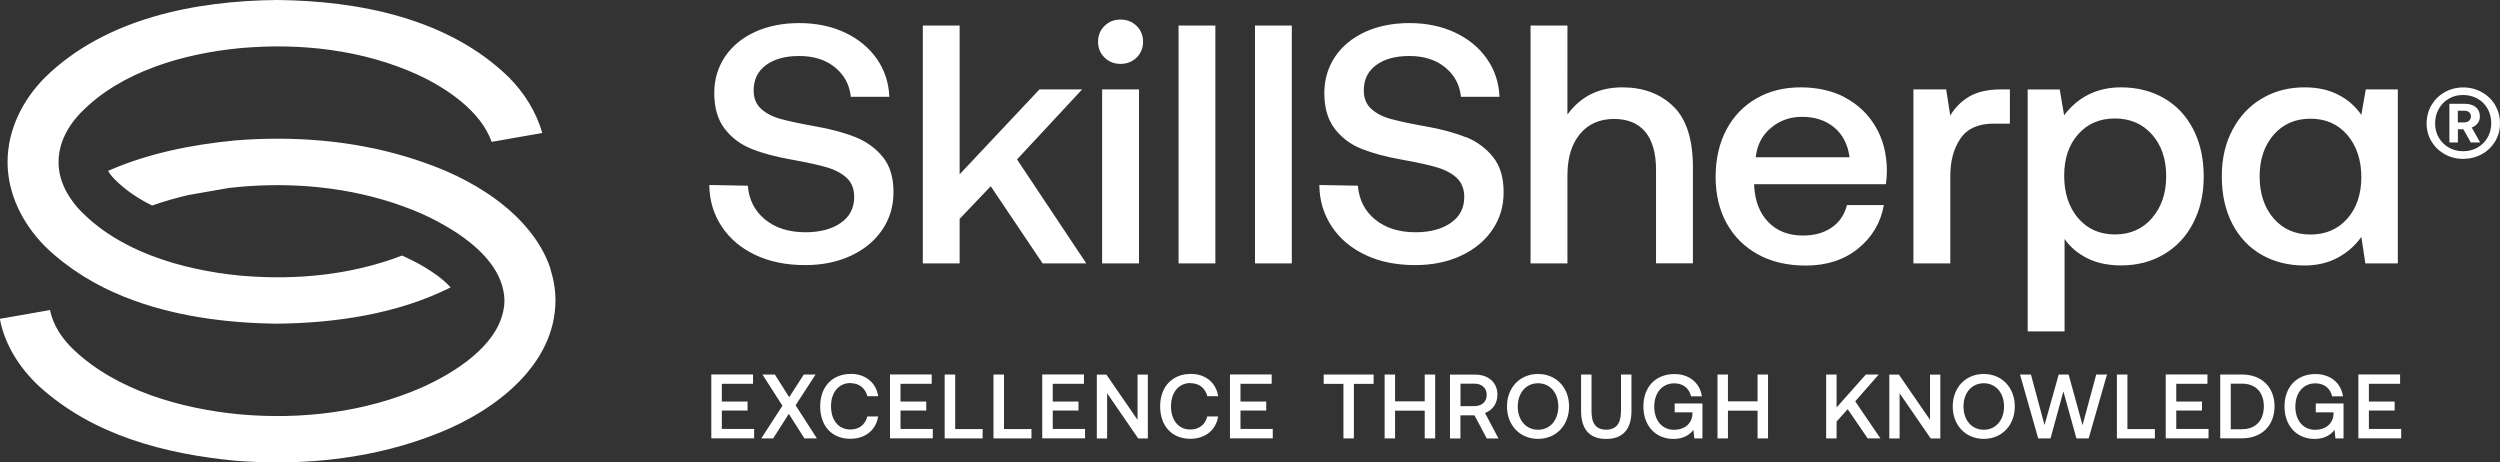 <?xml version="1.0" encoding="UTF-8"?>
<svg id="a" data-name="Livello 1" xmlns="http://www.w3.org/2000/svg" width="320.54" height="59.28" viewBox="0 0 320.54 59.28">
  <rect x="0" y="0" width="320.54" height="59.28" fill="#333333" stroke="none"/>
  <defs>
    <style>
      .b {
        fill: #fff;
      }
    </style>
  </defs>
  <path class="b" d="M138.75,11.46h-5.47l-10.24,10.89V3.27h-4.72v30.5h4.72v-5.71l3.99-4.18,6.65,9.89h5.6l-8.88-13.33,8.35-8.98ZM122.46,48.02h-1.34v8.19h4.87v-1.2h-3.52v-6.99ZM128.72,48.02h-1.34v8.19h4.87v-1.2h-3.52v-6.99ZM134.98,52.64h3.3v-1.16h-3.3v-2.27h4v-1.2h-5.35v8.19h5.49v-1.2h-4.14v-2.38ZM145.85,53.83l-3.99-5.8h-1.23v8.19h1.32v-5.8l3.99,5.8h1.23v-8.19h-1.32v5.8ZM169.72,48.02v1.2h2.53v6.99h1.34v-6.99h2.53v-1.2h-6.4ZM182.67,51.46h-3.8v-3.44h-1.34v8.19h1.34v-3.56h3.8v3.56h1.34v-8.19h-1.34v3.44ZM152.65,49.13c1.11,0,1.89.65,2.15,1.67h1.39c-.27-1.73-1.62-2.86-3.49-2.86-2.42,0-3.95,1.67-3.95,4.16h0c0,2.51,1.49,4.16,3.87,4.16,1.91,0,3.3-1.13,3.56-2.86h-1.39c-.26,1.04-1.04,1.67-2.17,1.67-1.55,0-2.48-1.23-2.48-2.98s.96-2.98,2.51-2.98ZM159.05,52.64h3.3v-1.16h-3.3v-2.27h4v-1.2h-5.35v8.19h5.49v-1.2h-4.14v-2.38ZM160.91,33.77h4.72V3.27h-4.72v30.5ZM143.67,8.19c.82,0,1.51-.27,2.06-.81.55-.54.83-1.22.83-2.03s-.28-1.49-.83-2.03c-.55-.54-1.24-.81-2.06-.81s-1.5.27-2.05.81c-.55.54-.83,1.22-.83,2.03s.28,1.49.83,2.03c.55.54,1.23.81,2.05.81ZM92.55,52.64h3.3v-1.16h-3.3v-2.27h4v-1.2h-5.35v8.19h5.49v-1.2h-4.14v-2.38ZM70.61,34.54c-.66-2.03-1.78-3.86-3.2-5.49,0,0-.02-.02-.03-.04-1.42-1.63-3.14-3.06-4.97-4.27-1.69-1.12-3.49-2.06-5.25-2.82-.22-.09-.43-.18-.65-.27-1.45-.59-2.92-1.1-4.4-1.55-7.08-2.13-14.55-2.68-21.92-2.1-5.58.54-11.21,1.65-16.33,3.91.18.32.44.67.8,1.03l.02.02c1.18,1.21,2.57,2.19,4.07,3,.25.13.5.27.76.39,1.53-.54,3.09-.98,4.67-1.35l5.1-.89c.47-.06.94-.11,1.4-.15,6.96-.63,14.16.05,20.76,2.4.89.32,1.78.67,2.65,1.05,1.22.55,2.53,1.23,3.82,2.02.51.32,1.03.66,1.52,1.02,1.29.94,2.49,2.02,3.41,3.22,1.1,1.44,1.81,3.07,1.84,4.87,0,.42-.05.82-.13,1.23-.89,4.66-6.25,8.01-10.46,9.91-7.29,3.19-15.5,4.16-23.41,3.44-7.48-.72-15.73-3.07-21.21-8.26-1.45-1.36-2.69-3.17-3.05-5.11l-6.44,1.13c.63,3.35,2.56,6.33,5.03,8.64,6.95,6.31,16.11,8.67,25.16,9.55,8.92.7,17.98-.25,26.32-3.65,6.93-2.81,14.7-8.56,14.73-16.89,0-1.4-.23-2.74-.65-4h0ZM115.46,52.64h3.3v-1.16h-3.3v-2.27h4v-1.2h-5.35v8.19h5.49v-1.2h-4.14v-2.38ZM141.31,33.77h4.73V11.46h-4.73v22.31ZM155.83,3.27h-4.72v30.5h4.72V3.27ZM3.42,28.66h0c.07.11.14.22.22.34.63.93,1.35,1.8,2.14,2.59.76.75,1.56,1.43,2.39,2.07,1.59,1.23,3.29,2.29,5.08,3.19.89.44,1.79.85,2.72,1.22,6.16,2.47,13.07,3.36,19.54,3.43,7.44-.07,15.47-1.23,22.27-4.65-1.1-1.23-3.16-2.7-6.11-4.03-.04-.02-.08-.03-.13-.05-6.37,2.45-13.41,3.16-20.2,2.61-.18-.01-.36-.03-.53-.04-3.75-.36-7.73-1.16-11.39-2.56-2.26-.87-4.4-1.97-6.31-3.35-.86-.62-1.67-1.3-2.42-2.04-.09-.09-.19-.18-.29-.28-.68-.69-1.29-1.49-1.78-2.34-.7-1.23-1.13-2.61-1.11-4.01-.01-.85.15-1.71.43-2.52.5-1.43,1.4-2.76,2.46-3.83,5.1-5.24,13.16-7.55,20.4-8.24,7.69-.69,15.71.2,22.76,3.41,3.76,1.75,8.09,4.67,9.48,8.61l6.49-1.14c-.77-2.7-2.31-5.16-4.29-7.14C57.49,2.33,45.94.1,35.52,0,25.1.1,13.54,2.33,5.79,9.91,2.93,12.77.97,16.62.97,20.76c0,.78.07,1.54.2,2.3.35,2.01,1.15,3.91,2.25,5.61ZM95.9,23.83s0,0,0,0h0s0,0,0,0ZM113.22,20.17c-.9-1.13-2.07-1.99-3.5-2.57-1.43-.58-3.13-1.04-5.12-1.39-1.96-.35-3.46-.67-4.51-.96-1.06-.29-1.89-.73-2.52-1.31-.63-.58-.94-1.36-.94-2.35,0-1.39.53-2.47,1.59-3.25,1.07-.77,2.43-1.16,4.27-1.16s3.36.48,4.55,1.44,1.88,2.22,2.05,3.79h4.94c-.08-1.83-.62-3.46-1.62-4.88-.99-1.42-2.35-2.54-4.07-3.35-1.72-.82-3.73-1.22-5.86-1.22s-4.02.38-5.67,1.13c-1.65.76-2.94,1.82-3.85,3.18-.92,1.36-1.38,2.92-1.38,4.66,0,1.89.44,3.41,1.33,4.57.89,1.16,2.04,2.03,3.46,2.59,1.41.57,3.11,1.02,5.1,1.37,1.96.35,3.47.68,4.55,1,1.08.32,1.93.78,2.56,1.37.63.6.94,1.41.94,2.42,0,1.43-.57,2.53-1.72,3.33-1.15.8-2.66,1.2-4.53,1.2-2.12,0-3.85-.55-5.18-1.64-1.33-1.09-2.06-2.53-2.21-4.33l-4.94-.09c.03,2,.56,3.78,1.6,5.33,1.03,1.56,2.47,2.77,4.31,3.64,1.83.87,3.97,1.3,6.39,1.3,2.18,0,4.14-.4,5.86-1.2,1.72-.8,3.06-1.91,4.02-3.33.96-1.42,1.44-2.97,1.44-4.84s-.45-3.35-1.36-4.49ZM296.93,52.87h2.27v.2c-.07,1.32-1.09,2.04-2.35,2.04-1.57,0-2.55-1.23-2.55-2.98s1.01-2.98,2.56-2.98c1.14,0,1.92.63,2.16,1.67h1.39c-.25-1.73-1.63-2.86-3.52-2.86-2.43,0-3.98,1.67-3.98,4.16h0c0,2.49,1.58,4.16,3.87,4.16,1.3,0,2.14-.59,2.54-1.17l.12,1.1h1.04v-4.48h-3.56v1.14ZM104.58,48.02h-1.52l-1.87,2.91-1.84-2.91h-1.59l2.56,4-2.71,4.19h1.52l2.01-3.15,2,3.15h1.6l-2.73-4.25,2.56-3.94ZM109.06,49.13c1.11,0,1.89.65,2.15,1.67h1.39c-.27-1.73-1.62-2.86-3.49-2.86-2.42,0-3.95,1.67-3.95,4.16h0c0,2.51,1.49,4.16,3.87,4.16,1.91,0,3.3-1.13,3.56-2.86h-1.39c-.26,1.04-1.04,1.67-2.17,1.67-1.55,0-2.48-1.23-2.48-2.98s.96-2.98,2.51-2.98ZM254.35,47.95c-2.35,0-3.98,1.77-3.98,4.16s1.63,4.16,3.98,4.16,3.98-1.77,3.98-4.16-1.63-4.16-3.98-4.16ZM254.35,55.1c-1.56,0-2.6-1.25-2.6-2.98s1.04-2.98,2.6-2.98,2.6,1.25,2.6,2.98-1.04,2.98-2.6,2.98ZM192,50.64c0-1.59-1.15-2.61-2.86-2.61h-3.23v8.19h1.34v-2.97h1.8l1.58,2.97h1.5l-1.73-3.27c.96-.34,1.59-1.22,1.59-2.32ZM189.04,52.07h0s-1.78,0-1.78,0v-2.88h1.78c.96,0,1.58.56,1.58,1.44s-.62,1.44-1.58,1.44ZM247.46,53.83l-3.99-5.8h-1.23v8.19h1.32v-5.8l3.99,5.8h1.23v-8.19h-1.32v5.8ZM255.6,15.86h2.1v-4.4h-1.05c-1.72,0-3.09.3-4.11.89-1.02.59-1.85,1.41-2.49,2.46l-.52-3.35h-4.2v22.31h4.73v-11.2c0-1.95.44-3.55,1.31-4.82s2.3-1.9,4.25-1.9ZM236.58,12.5c-1.64-.87-3.58-1.3-5.71-1.3s-4.02.47-5.67,1.42c-1.64.94-2.93,2.28-3.85,4.01h0c-.92,1.73-1.38,3.78-1.38,6.04s.47,4.25,1.42,5.97c.95,1.71,2.29,3.04,4.03,3.99,1.73.95,3.77,1.42,6.11,1.42,2.68,0,4.92-.73,6.71-2.18,1.79-1.45,2.9-3.31,3.3-5.58h-4.73c-.32,1.25-.97,2.21-1.97,2.89-.99.68-2.21,1.02-3.67,1.02-1.84,0-3.31-.57-4.42-1.7-1.11-1.13-1.72-2.67-1.84-4.62v-.26h16.89c.09-.61.13-1.21.13-1.79-.02-2.15-.52-4.03-1.47-5.62-.95-1.6-2.25-2.83-3.9-3.7ZM225.11,20.17c.17-1.57.82-2.83,1.95-3.77,1.12-.95,2.45-1.42,4-1.42,1.66,0,3.04.46,4.13,1.37,1.09.92,1.74,2.19,1.95,3.81h-12.03ZM272.76,48.02h-1.34v8.19h4.87v-1.2h-3.52v-6.99ZM287.46,48.02h-2.79v8.18h2.79c2.56,0,4.17-1.67,4.17-4.1s-1.61-4.08-4.17-4.08ZM287.46,55.04h-1.44v-5.85h1.44c1.8,0,2.8,1.16,2.8,2.91s-.99,2.93-2.8,2.93ZM303.29,33.77h4.15V11.46h-4.11l-.57,3.27c-.76-1.11-1.75-1.97-2.97-2.59-1.22-.63-2.66-.94-4.33-.94-2.02,0-3.82.47-5.43,1.42-1.61.94-2.86,2.28-3.78,4.01-.92,1.73-1.38,3.67-1.38,5.99s.45,4.35,1.35,6.08c.9,1.73,2.16,3.05,3.76,3.97,1.6.91,3.43,1.37,5.47,1.37,1.63,0,3.07-.34,4.29-1,1.23-.67,2.24-1.56,3.02-2.66l.52,3.4ZM300.97,28.02c-1.2,1.37-2.77,2.05-4.73,2.05s-3.53-.69-4.73-2.07c-1.19-1.38-1.79-3.21-1.79-5.38s.6-3.96,1.79-5.33c1.2-1.38,2.77-2.07,4.73-2.07s3.53.69,4.73,2.09c1.19,1.4,1.79,3.23,1.79,5.4s-.6,3.95-1.79,5.32ZM281.19,28.61c.9-1.73,1.36-3.67,1.36-5.99s-.46-4.35-1.36-6.08c-.9-1.73-2.16-3.05-3.76-3.97h0c-1.61-.91-3.43-1.37-5.47-1.37-3.06,0-5.5,1.2-7.31,3.58l-.56-3.31h-4.11v31.02h4.73v-11.85c.73,1.05,1.71,1.87,2.93,2.48,1.23.61,2.67.91,4.33.91,2.04,0,3.86-.47,5.47-1.42,1.61-.94,2.86-2.28,3.76-4.01ZM275.92,27.97c-1.21,1.39-2.8,2.09-4.75,2.09s-3.53-.7-4.72-2.09c-1.2-1.4-1.79-3.27-1.79-5.45s.59-3.95,1.79-5.3c1.19-1.35,2.76-2.03,4.72-2.03s3.54.69,4.75,2.05c1.22,1.37,1.82,3.18,1.82,5.36s-.61,3.97-1.82,5.36ZM279.03,52.64h3.3v-1.16h-3.3v-2.27h4v-1.2h-5.35v8.19h5.49v-1.2h-4.14v-2.38ZM303.73,52.64h3.3v-1.16h-3.3v-2.27h4v-1.2h-5.35v8.19h5.49v-1.2h-4.14v-2.38ZM267.01,54.5l-1.78-6.48h-1.27l-1.82,6.48-1.74-6.48h-1.4l2.33,8.19h1.58l1.65-6.03,1.67,6.03h1.57l2.35-8.19h-1.38l-1.75,6.48ZM319.92,13.47c-.42-.7-.99-1.25-1.71-1.65-.72-.41-1.54-.61-2.4-.61s-1.65.21-2.36.61c-.72.41-1.28.96-1.7,1.66h0c-.41.71-.62,1.51-.62,2.35s.21,1.61.62,2.3c.42.69.98,1.23,1.7,1.64.71.4,1.49.6,2.36.6s1.67-.2,2.4-.6c.72-.4,1.29-.95,1.71-1.64.41-.7.62-1.45.62-2.31s-.21-1.63-.62-2.33ZM318.95,17.63c-.32.55-.75.98-1.29,1.29-.55.32-1.18.47-1.85.47s-1.28-.16-1.83-.47c-.55-.31-.98-.74-1.29-1.28-.32-.55-.47-1.14-.47-1.82s.15-1.3.47-1.86c.32-.56.75-1,1.29-1.31.55-.32,1.14-.47,1.83-.47s1.3.16,1.85.47c.55.31.98.74,1.29,1.29h0c.31.56.47,1.2.47,1.86s-.16,1.27-.47,1.83ZM197.2,47.95c-2.35,0-3.98,1.77-3.98,4.16s1.63,4.16,3.98,4.16,3.98-1.77,3.98-4.16-1.63-4.16-3.98-4.16ZM197.2,55.1c-1.56,0-2.6-1.25-2.6-2.98s1.04-2.98,2.6-2.98,2.6,1.25,2.6,2.98-1.04,2.98-2.6,2.98ZM187.95,17.6c-1.43-.58-3.13-1.04-5.12-1.39-1.96-.35-3.46-.67-4.51-.96-1.06-.29-1.89-.73-2.52-1.31-.63-.58-.94-1.36-.94-2.35,0-1.39.53-2.47,1.59-3.25,1.07-.77,2.43-1.16,4.27-1.16s3.36.48,4.55,1.44,1.88,2.22,2.05,3.79h4.94c-.08-1.83-.62-3.46-1.62-4.88-.99-1.42-2.35-2.54-4.07-3.35-1.72-.82-3.73-1.22-5.86-1.22s-4.02.38-5.67,1.13c-1.65.76-2.94,1.82-3.86,3.18-.91,1.36-1.38,2.92-1.38,4.66,0,1.89.44,3.41,1.33,4.57.89,1.16,2.04,2.03,3.46,2.59s3.11,1.02,5.1,1.37c1.96.35,3.47.68,4.55,1,1.08.32,1.93.78,2.56,1.37.62.6.94,1.41.94,2.42,0,1.43-.57,2.53-1.73,3.33-1.15.8-2.66,1.2-4.52,1.2-2.13,0-3.85-.55-5.18-1.64-1.33-1.09-2.06-2.53-2.21-4.33l-4.94-.09c.02,2,.56,3.78,1.6,5.33,1.03,1.56,2.47,2.77,4.31,3.64,1.83.87,3.96,1.3,6.39,1.3,2.19,0,4.14-.4,5.86-1.2,1.72-.8,3.07-1.91,4.03-3.33.96-1.42,1.44-2.97,1.44-4.84s-.45-3.35-1.36-4.49c-.9-1.13-2.07-1.99-3.5-2.57ZM174.12,23.83s0,0,0,0h0s0,0,0,0ZM206.94,15.25c1.75,0,3.08.55,4.01,1.65.91,1.11,1.38,2.72,1.38,4.84v12.02h4.73v-12.28c0-3.6-.83-6.22-2.51-7.84h0c-1.68-1.63-3.86-2.44-6.54-2.44-3.01,0-5.35,1.16-7.04,3.49V3.27h-4.73v30.5h4.73v-11.28c0-2.24.53-4.01,1.6-5.3,1.06-1.29,2.53-1.94,4.4-1.94ZM225.35,51.46h-3.8v-3.44h-1.34v8.19h1.34v-3.56h3.8v3.56h1.34v-8.19h-1.34v3.44ZM317.68,15.8c.19-.25.28-.54.28-.88,0-.49-.17-.88-.52-1.18-.35-.29-.82-.43-1.42-.43h-1.97v4.96h1.09v-1.7h.7l.96,1.7h1.2l-1.09-1.92c.33-.12.59-.3.77-.56ZM316.58,15.48c-.16.14-.37.21-.64.21h-.81,0v-1.49h.81c.28,0,.49.06.64.19.15.12.23.3.23.53s-.07.42-.24.56ZM240.87,48.02h-1.64l-3.75,4.22v-4.22h0s-1.34,0-1.34,0v8.19h1.34v-2.16l1.42-1.59,2.57,3.75h1.63l-3.23-4.75,3.01-3.44ZM214.73,52.87h2.27v.2c-.07,1.32-1.09,2.04-2.35,2.04-1.57,0-2.55-1.23-2.55-2.98s1.01-2.98,2.56-2.98c1.14,0,1.92.63,2.16,1.67h1.39c-.25-1.73-1.63-2.86-3.52-2.86-2.43,0-3.98,1.67-3.98,4.16h0c0,2.49,1.58,4.16,3.87,4.16,1.3,0,2.14-.59,2.54-1.17l.12,1.1h1.04v-4.48h-3.56v1.14ZM207.83,52.77c0,1.52-.61,2.32-1.9,2.32s-1.87-.8-1.87-2.32v-4.75h-1.34v4.68c0,2.33,1.09,3.58,3.22,3.58s3.24-1.25,3.24-3.58v-4.68h-1.34v4.75Z"/>
</svg>